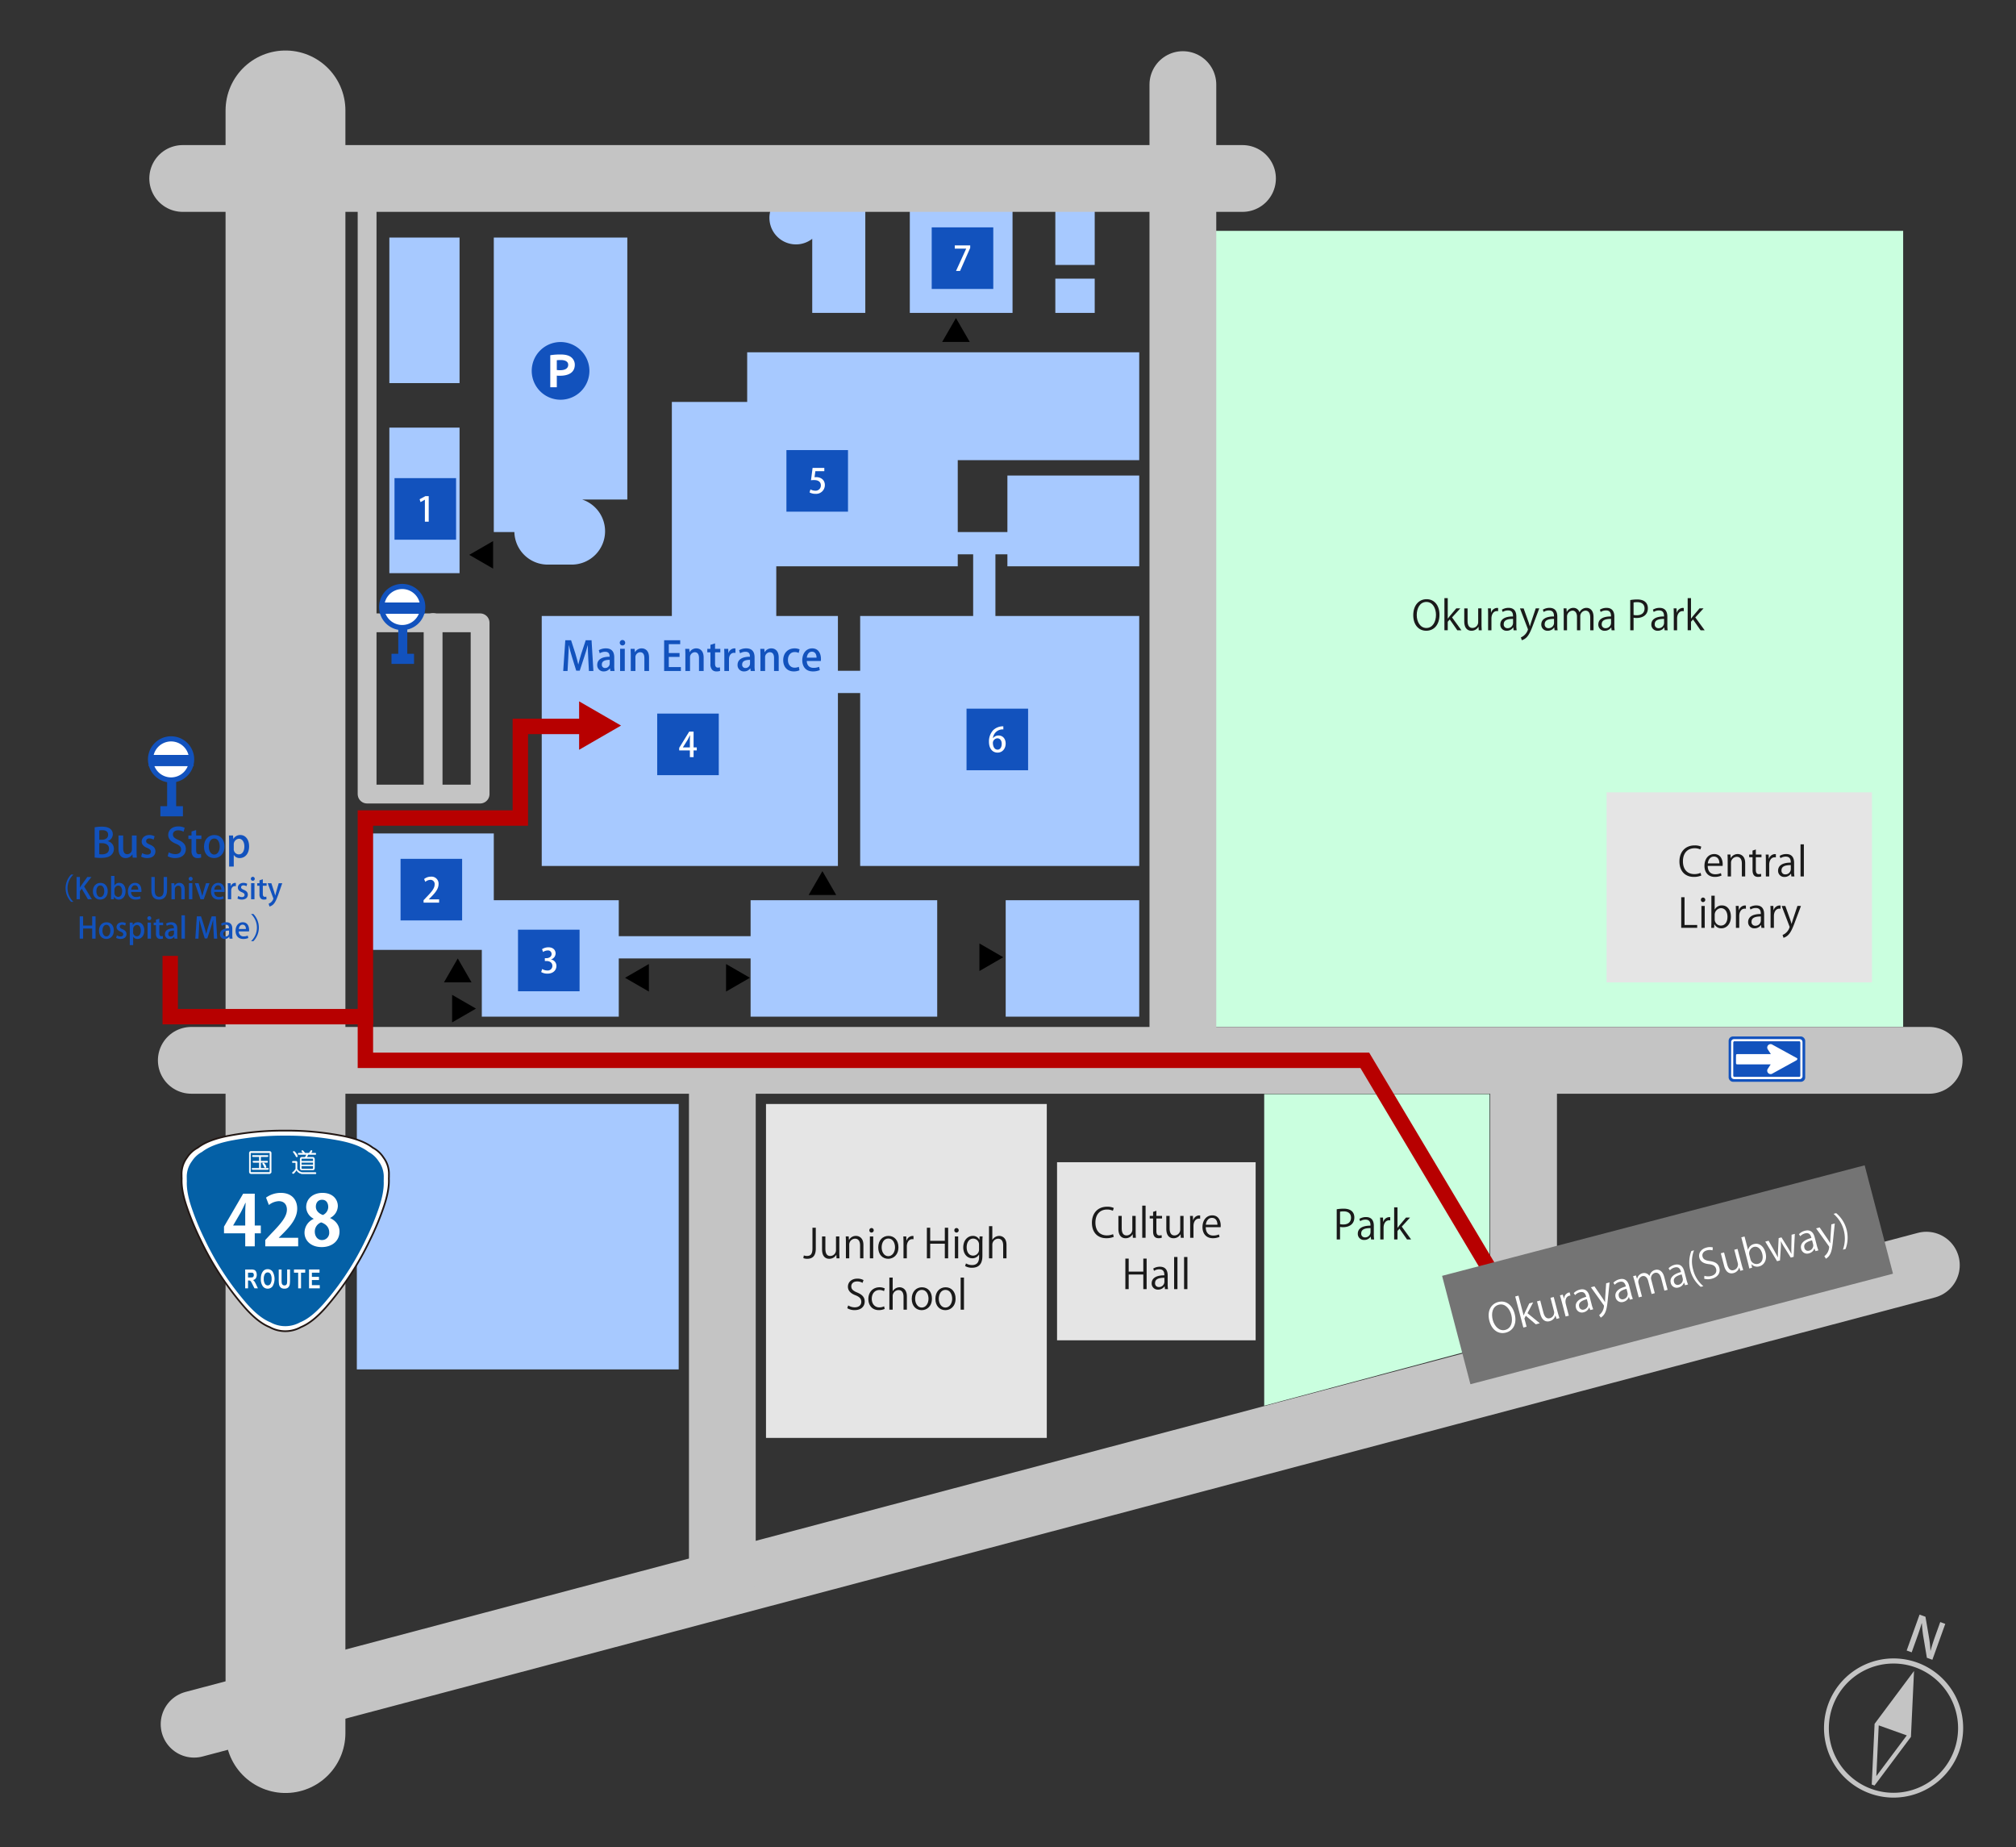 <svg xmlns="http://www.w3.org/2000/svg" viewBox="0 0 1177.558 1078.855"><rect x="0" y="0" width="1177.558" height="1078.855" fill="#333333" stroke="none"/><g id="レイヤー_2" data-name="レイヤー 2"><g id="レイヤー_1-2" data-name="レイヤー 1"><rect x="208.428" y="644.729" width="188" height="155" style="fill:#a7c9ff"/><rect x="587.428" y="525.729" width="78" height="68" style="fill:#a7c9ff"/><path d="M665.428,330.729v-53h-77v33h-29v-42h106v-63h-229v29h-44v125h-76v146h173v-101h13v101h163v-146h-84v-36h7v7Zm-97,29h-66v32h-13v-32h-36v-29h106v-7h9Z" style="fill:#a7c9ff"/><rect x="531.428" y="116.729" width="60" height="66" style="fill:#a7c9ff"/><rect x="227.428" y="138.729" width="41" height="85" style="fill:#a7c9ff"/><rect x="227.428" y="249.729" width="41" height="85" style="fill:#a7c9ff"/><rect x="616.428" y="116.729" width="23" height="38" style="fill:#a7c9ff"/><rect x="616.428" y="162.729" width="23" height="20" style="fill:#a7c9ff"/><polygon points="438.428 546.729 361.428 546.729 361.428 525.729 288.428 525.729 288.428 486.729 216.428 486.729 216.428 554.729 281.428 554.729 281.428 593.729 361.428 593.729 361.428 559.729 438.428 559.729 438.428 593.729 547.428 593.729 547.428 525.729 438.428 525.729 438.428 546.729" style="fill:#a7c9ff"/><path d="M464.928,142.729a15.416,15.416,0,0,0,9.5-3.271v43.271h31v-66H476.306a15.493,15.493,0,1,0-11.378,26Z" style="fill:#a7c9ff"/><path d="M319.928,329.729h14a19.5,19.5,0,0,0,19.5-19.5v-0a19.497,19.497,0,0,0-13.364-18.5h26.364v-153h-78v172h12.025A19.488,19.488,0,0,0,319.928,329.729Z" style="fill:#a7c9ff"/><circle cx="327.826" cy="216.452" r="12.941" style="fill:#fff"/><path d="M344.276,216.59a16.846,16.846,0,1,1-16.846-16.846A16.868,16.868,0,0,1,344.276,216.59Zm-22.857,9.575h3.816v-6.803a13.317,13.317,0,0,0,1.872.072c4.427,0,8.639-1.512,8.639-6.479a5.532,5.532,0,0,0-2.016-4.248c-1.476-1.224-3.563-1.691-6.479-1.691a37.217,37.217,0,0,0-5.832.432Zm3.816-15.802a21.727,21.727,0,0,1,2.412-.108c2.16,0,4.247.72,4.247,2.808,0,1.908-1.583,3.132-4.643,3.132a13.646,13.646,0,0,1-2.016-.108Z" style="fill:#1252bd"/><polyline points="214.428 118.729 214.428 463.729 280.428 463.729 280.428 363.729 215.428 363.729" style="fill:none;stroke:#c4c4c4;stroke-linecap:round;stroke-linejoin:round;stroke-width:11px"/><line x1="252.977" y1="463.353" x2="252.977" y2="363.591" style="fill:none;stroke:#c4c4c4;stroke-linecap:round;stroke-linejoin:round;stroke-width:11px"/><rect x="709.641" y="134.819" width="402.003" height="464.815" style="fill:#caffdf"/><polygon points="870.073 785.696 738.428 820.946 738.428 638.954 870.073 638.954 870.073 785.696" style="fill:#caffdf"/><rect x="617.428" y="678.729" width="116" height="104" style="fill:#e5e5e5"/><rect x="447.428" y="644.729" width="164" height="195" style="fill:#e5e5e5"/><line x1="1125.205" y1="738.852" x2="113.37" y2="1006.931" style="fill:#fff;stroke:#c4c4c4;stroke-linecap:round;stroke-miterlimit:10;stroke-width:39px"/><line x1="1126.84" y1="619.229" x2="111.736" y2="619.229" style="fill:#fff;stroke:#c4c4c4;stroke-linecap:round;stroke-miterlimit:10;stroke-width:39px"/><line x1="725.756" y1="104.229" x2="106.714" y2="104.229" style="fill:#fff;stroke:#c4c4c4;stroke-linecap:round;stroke-miterlimit:10;stroke-width:39px"/><line x1="166.755" y1="64.496" x2="166.755" y2="1012.105" style="fill:#fff;stroke:#c4c4c4;stroke-linecap:round;stroke-miterlimit:10;stroke-width:70px"/><line x1="690.928" y1="49.404" x2="690.928" y2="618.164" style="fill:#fff;stroke:#c4c4c4;stroke-linecap:round;stroke-miterlimit:10;stroke-width:39px"/><line x1="421.928" y1="622.516" x2="421.928" y2="921.209" style="fill:#fff;stroke:#c4c4c4;stroke-linecap:round;stroke-miterlimit:10;stroke-width:39px"/><line x1="889.928" y1="622.45" x2="889.928" y2="788.184" style="fill:#fff;stroke:#c4c4c4;stroke-linecap:round;stroke-miterlimit:10;stroke-width:39px"/><path d="M227.133,688.215c.037-.643.061-1.298.037-1.929a15.853,15.853,0,0,0-3.17-10.303,16.841,16.841,0,0,0-6.216-5.708h-.006c-4.01-3.111-9.66-5.276-17.15-6.812a170.905,170.905,0,0,0-34.075-3.186,170.911,170.911,0,0,0-33.935,3.186c-7.472,1.536-13.128,3.701-17.126,6.806-.006,0-.018.006-.025.006a16.781,16.781,0,0,0-6.216,5.708,15.911,15.911,0,0,0-3.169,10.303c-.018.64,0,1.289.043,1.938-.226,4.58.756,9.92,2.858,16.195a161.817,161.817,0,0,0,8.094,19.594,173.911,173.911,0,0,0,25.902,39.563c5.089,5.729,9.8,9.554,14.517,11.458a18.77,18.77,0,0,0,18.284-.006c4.699-1.911,9.422-5.732,14.487-11.452A173.955,173.955,0,0,0,216.151,724.038a158.669,158.669,0,0,0,8.118-19.622C226.371,698.134,227.365,692.805,227.133,688.215Z" style="fill:#fff;stroke:#231815"/><path d="M224.116,689.747c.025-.62.043-1.229.025-1.834a15.05,15.05,0,0,0-3.011-9.785,15.835,15.835,0,0,0-5.906-5.418l-.006-.009c-3.803-2.951-9.179-5.011-16.285-6.468a162.119,162.119,0,0,0-32.375-3.024,161.95,161.95,0,0,0-32.241,3.024c-7.1,1.457-12.476,3.517-16.273,6.465a.086.086,0,0,0-.025.012,15.736,15.736,0,0,0-5.893,5.415,15.1,15.1,0,0,0-3.023,9.788c-.018.605.012,1.226.037,1.844-.219,4.35.725,9.421,2.718,15.384a151.599,151.599,0,0,0,7.698,18.612,165.07,165.07,0,0,0,24.604,37.589c4.827,5.439,9.319,9.078,13.792,10.888a17.85,17.85,0,0,0,17.37-.012c4.467-1.817,8.941-5.443,13.761-10.876a164.97,164.97,0,0,0,24.598-37.555,153.676,153.676,0,0,0,7.716-18.645c1.987-5.97,2.925-11.037,2.718-15.394" style="fill:#0460a6"/><path d="M143.216,752.387v-11.01h3.51a4.516,4.516,0,0,1,1.92.299,2.109,2.109,0,0,1,.963,1.054,4.028,4.028,0,0,1,.359,1.734,3.574,3.574,0,0,1-.548,2.048,2.425,2.425,0,0,1-1.634,1.015,4.284,4.284,0,0,1,.896.926,14.164,14.164,0,0,1,.951,1.786l1.006,2.148h-1.993l-1.207-2.398a15.953,15.953,0,0,0-.878-1.616,1.36,1.36,0,0,0-.5-.457,2.056,2.056,0,0,0-.841-.128h-.342V752.387H143.216m1.664-6.353h1.237a4.831,4.831,0,0,0,1.499-.134.976.976,0,0,0,.463-.47,1.74,1.74,0,0,0,.171-.823,1.643,1.643,0,0,0-.219-.899.984.984,0,0,0-.628-.43,10.943,10.943,0,0,0-1.219-.037h-1.304Z" style="fill:#fff"/><path d="M152.358,746.951a8.957,8.957,0,0,1,.378-2.825,5.243,5.243,0,0,1,.768-1.508,3.384,3.384,0,0,1,1.067-.993,3.56,3.56,0,0,1,1.779-.433,3.43,3.43,0,0,1,2.919,1.508,8.553,8.553,0,0,1,.006,8.371,3.402,3.402,0,0,1-2.901,1.503,3.441,3.441,0,0,1-2.932-1.497,6.903,6.903,0,0,1-1.085-4.126m1.713-.076a5.081,5.081,0,0,0,.652,2.834,1.926,1.926,0,0,0,1.645.969,1.9,1.9,0,0,0,1.634-.957,5.231,5.231,0,0,0,.64-2.877,5.134,5.134,0,0,0-.622-2.821,1.898,1.898,0,0,0-1.652-.933,1.924,1.924,0,0,0-1.664.945A5.152,5.152,0,0,0,154.071,746.875Z" style="fill:#fff"/><path d="M162.811,741.377h1.664v5.964a15.719,15.719,0,0,0,.067,1.844,1.874,1.874,0,0,0,.506,1.079,1.488,1.488,0,0,0,1.103.415,1.374,1.374,0,0,0,1.067-.387,1.703,1.703,0,0,0,.439-.954,16.869,16.869,0,0,0,.067-1.868V741.377h1.67v5.784a19.696,19.696,0,0,1-.134,2.804,3.639,3.639,0,0,1-.5,1.381,2.642,2.642,0,0,1-.969.896,3.283,3.283,0,0,1-1.591.332,3.553,3.553,0,0,1-1.792-.36,2.828,2.828,0,0,1-.969-.945,3.572,3.572,0,0,1-.463-1.225,17.562,17.562,0,0,1-.165-2.791V741.377" style="fill:#fff"/><polyline points="174.165 752.387 174.165 743.242 171.715 743.242 171.715 741.377 178.273 741.377 178.273 743.242 175.835 743.242 175.835 752.387 174.165 752.387" style="fill:#fff"/><polyline points="180.51 752.387 180.51 741.377 186.635 741.377 186.635 743.242 182.173 743.242 182.173 745.68 186.318 745.68 186.318 747.539 182.173 747.539 182.173 750.531 186.787 750.531 186.787 752.387 180.51 752.387" style="fill:#fff"/><path d="M157.472,672.339a.932.932,0,0,1,.664.299.91.91,0,0,1,.299.661v11.174a.917.917,0,0,1-.299.661.934.934,0,0,1-.664.3H146.538a1.042,1.042,0,0,1-.963-.962V673.299a1.039,1.039,0,0,1,.963-.96h10.934m-11.056,1.138V684.292a.27.27,0,0,0,.305.303H157.295a.266.266,0,0,0,.299-.303V673.477a.263.263,0,0,0-.299-.299H146.721A.267.267,0,0,0,146.416,673.477Zm9.733,1.202c.323,0,.482.14.482.421,0,.28-.158.422-.482.422h-3.9v2.523h3.663c.323,0,.482.14.482.419,0,.283-.158.42-.482.42h-3.663v3.305h4.144c.323,0,.481.143.481.422,0,.281-.158.421-.481.421h-8.77c-.323,0-.481-.14-.481-.421,0-.279.158-.422.481-.422h3.785v-3.305h-3.248c-.323,0-.481-.137-.481-.42,0-.279.159-.419.481-.419h3.248V675.522h-3.547c-.323,0-.481-.142-.481-.422,0-.281.158-.421.481-.421Zm-2.584,4.568c.201-.2.427-.181.664.059a5.37,5.37,0,0,1,1.201,1.984.5.5,0,0,1-.299.658.538.538,0,0,1-.664-.299,13.871,13.871,0,0,0-.957-1.804C153.346,679.569,153.37,679.366,153.565,679.247Z" style="fill:#fff"/><path d="M153.51,679.846a13.681,13.681,0,0,1,.957,1.804.535.535,0,0,0,.664.299.497.497,0,0,0,.299-.658,5.37,5.37,0,0,0-1.201-1.984c-.238-.241-.463-.262-.658-.063C153.37,679.366,153.352,679.566,153.51,679.846Z" style="fill:none;stroke:#fff;stroke-width:0.164px"/><path d="M147.86,674.679c-.323,0-.481.14-.481.424,0,.28.158.419.481.419h3.547v2.523h-3.248c-.323,0-.481.137-.481.419,0,.283.159.423.481.423h3.248v3.302h-3.785c-.323,0-.481.143-.481.422,0,.281.158.424.481.424h8.77c.323,0,.481-.143.481-.424,0-.279-.158-.422-.481-.422h-4.144v-3.302h3.663c.323,0,.482-.14.482-.423,0-.282-.158-.419-.482-.419h-3.663V675.522h3.9c.323,0,.482-.139.482-.419,0-.283-.158-.424-.482-.424Z" style="fill:none;stroke:#fff;stroke-width:0.164px"/><path d="M146.538,672.339a.907.907,0,0,0-.658.299.922.922,0,0,0-.305.661v11.174a1.042,1.042,0,0,0,.963.962h10.94a1.03,1.03,0,0,0,.957-.962V673.299a1.027,1.027,0,0,0-.957-.96Z" style="fill:none;stroke:#fff;stroke-width:0.164px"/><path d="M146.721,673.182H157.295a.262.262,0,0,1,.299.295V684.292a.266.266,0,0,1-.299.303H146.721a.266.266,0,0,1-.299-.303V673.477A.262.262,0,0,1,146.721,673.182Z" style="fill:none;stroke:#fff;stroke-width:0.164px"/><path d="M172.793,678.164a.692.692,0,0,1,.781.783v3.664a3.548,3.548,0,0,0,1.627,1.623,4.552,4.552,0,0,0,2.041.48h6.912q.475,0,.475.42c0,.279-.159.422-.475.422h-7.033a4.721,4.721,0,0,1-2.157-.484,4.303,4.303,0,0,1-1.804-1.799,7.167,7.167,0,0,1-1.445,1.921.624.624,0,0,1-.841.059c-.164-.2-.122-.42.116-.658a6.959,6.959,0,0,0,1.749-2.043v-3.065a.429.429,0,0,0-.488-.48H171.173c-.323,0-.481-.14-.481-.42,0-.279.158-.422.481-.422h1.621m-1.438-5.708a.476.476,0,0,1,.658.06,6.36,6.36,0,0,1,1.743,2.405c.122.399.024.64-.299.721a.531.531,0,0,1-.603-.361,13.145,13.145,0,0,0-1.5-2.284A.445.445,0,0,1,171.355,672.456Zm10.69-.661c.286.122.341.36.183.721a7.768,7.768,0,0,1-.603.902h2.468c.323,0,.481.14.481.422,0,.28-.158.42-.481.42h-4.151a5.73,5.73,0,0,1-.902,1.56h3.73a.901.901,0,0,1,.659.3.917.917,0,0,1,.298.661v5.589a.912.912,0,0,1-.298.661.902.902,0,0,1-.659.3h-6.545a1.042,1.042,0,0,1-.969-.962v-5.589a.926.926,0,0,1,.305-.661.914.914,0,0,1,.664-.3h1.92a4.882,4.882,0,0,0,.841-1.56h-4.388q-.475,0-.475-.42c0-.282.158-.422.475-.422h2.407a4.125,4.125,0,0,0-.664-.839.454.454,0,0,1-.116-.543c.195-.241.457-.241.78,0a6.52,6.52,0,0,1,1.14,1.382h2.34a9.391,9.391,0,0,0,.963-1.323C181.607,671.816,181.808,671.714,182.045,671.795Zm-5.942,5.228v1.082h6.789v-1.082a.426.426,0,0,0-.481-.482h-5.832A.424.424,0,0,0,176.103,677.023Zm0,1.802v1.383h6.789v-1.383Zm0,3.305a.423.423,0,0,0,.475.481h5.832a.424.424,0,0,0,.481-.481v-1.201H176.103Z" style="fill:#fff"/><path d="M171.355,672.997a13.145,13.145,0,0,1,1.5,2.284.531.531,0,0,0,.603.361c.323-.081.42-.318.299-.721a6.353,6.353,0,0,0-1.743-2.403.47.47,0,0,0-.658-.059A.44.44,0,0,0,171.355,672.997Z" style="fill:none;stroke:#fff;stroke-width:0.164px"/><path d="M171.173,678.164c-.323,0-.481.143-.481.422,0,.28.158.424.481.424h1.085a.424.424,0,0,1,.481.477V682.552a7.006,7.006,0,0,1-1.743,2.04c-.244.241-.28.462-.122.661a.624.624,0,0,0,.841-.059,7.167,7.167,0,0,0,1.445-1.921,4.327,4.327,0,0,0,1.798,1.799,4.793,4.793,0,0,0,2.17.481H184.154c.317,0,.481-.14.481-.419,0-.28-.164-.42-.481-.42h-6.912a4.552,4.552,0,0,1-2.041-.48,3.562,3.562,0,0,1-1.627-1.623V678.944a.689.689,0,0,0-.781-.78Z" style="fill:none;stroke:#fff;stroke-width:0.164px"/><path d="M181.448,672.095a9.664,9.664,0,0,1-.957,1.325h-2.346a6.458,6.458,0,0,0-1.14-1.385c-.323-.241-.585-.241-.78,0a.457.457,0,0,0,.116.539,3.964,3.964,0,0,1,.664.846h-2.407q-.475,0-.475.419c0,.28.158.417.475.417h4.388a4.929,4.929,0,0,1-.841,1.563h-1.92a1.029,1.029,0,0,0-.963.962v5.589a.913.913,0,0,0,.299.661.924.924,0,0,0,.664.3h6.545a1.042,1.042,0,0,0,.963-.962v-5.589a1.042,1.042,0,0,0-.963-.962h-3.724a5.763,5.763,0,0,0,.902-1.563h4.145c.323,0,.481-.137.481-.417,0-.279-.158-.419-.481-.419h-2.462a9.494,9.494,0,0,0,.597-.902c.159-.364.103-.605-.177-.724C181.814,671.714,181.607,671.816,181.448,672.095Z" style="fill:none;stroke:#fff;stroke-width:0.164px"/><path d="M176.103,680.929h6.789v1.204a.423.423,0,0,1-.481.477h-5.826a.423.423,0,0,1-.481-.477Z" style="fill:none;stroke:#fff;stroke-width:0.164px"/><rect x="176.103" y="678.828" width="6.789" height="1.38" style="fill:none;stroke:#fff;stroke-width:0.164px"/><path d="M176.584,676.544h5.826a.424.424,0,0,1,.481.478v1.085H176.103v-1.085A.424.424,0,0,1,176.584,676.544Z" style="fill:none;stroke:#fff;stroke-width:0.164px"/><path d="M148.805,727.848h-5.566v-7.6h-12.395v-3.901L142.02,697.125h6.785V715.698h3.537v4.55H148.805ZM136.209,715.698h7.03v-7.642c0-1.788.121-3.738.243-5.566h-.161c-.936,1.949-1.667,3.656-2.601,5.405l-4.511,7.721Z" style="fill:#fff"/><path d="M174.167,727.848H154.943v-3.698l3.416-3.659c5.811-6.014,9.224-9.955,9.224-14.102,0-2.68-1.422-4.917-4.796-4.917a10.067,10.067,0,0,0-5.729,2.237l-1.667-4.308a14.675,14.675,0,0,1,8.615-2.764c6.584,0,9.591,4.186,9.591,9.185,0,5.445-3.698,9.916-8.169,14.426l-2.559,2.519v.082h11.298Z" style="fill:#fff"/><path d="M183.188,711.715a7.829,7.829,0,0,1-4.347-6.747c0-5.078,4.186-8.33,9.509-8.33,6.096,0,8.982,3.862,8.982,7.721a7.97,7.97,0,0,1-4.511,6.908v.082c3.007,1.382,5.487,4.023,5.487,7.842,0,5.487-4.308,9.103-10.403,9.103-6.544,0-10.039-4.023-10.039-8.412a8.861,8.861,0,0,1,5.323-8.045Zm9.103,7.964c0-3.007-2.031-4.917-4.714-5.811a5.674,5.674,0,0,0-3.698,5.447c0,2.601,1.585,4.875,4.186,4.875A4.191,4.191,0,0,0,192.291,719.679Zm-7.803-14.996c0,2.358,1.709,3.983,4.104,4.877a5.227,5.227,0,0,0,3.131-4.674c0-2.113-1.016-4.226-3.577-4.226C185.506,700.66,184.489,702.733,184.489,704.683Z" style="fill:#fff"/><path d="M840.805,358.974c0,6.285-3.519,9.381-7.74,9.381-4.433,0-7.575-3.494-7.575-9.076,0-5.816,3.308-9.357,7.787-9.357C837.85,349.922,840.805,353.58,840.805,358.974Zm-13.274.258c0,3.799,1.97,7.505,5.604,7.505,3.683,0,5.629-3.588,5.629-7.669,0-3.588-1.759-7.528-5.581-7.528C829.243,351.54,827.531,355.433,827.531,359.232Z" style="fill:#1a1a1a"/><path d="M853.614,368.074h-2.393l-4.409-6.309-1.173,1.336v4.972h-1.946V349.312h1.946v11.938h.047c.306-.446.751-1.008,1.103-1.431l3.823-4.526h2.345l-4.808,5.277Z" style="fill:#1a1a1a"/><path d="M865.366,364.673c0,1.313.07,2.416.118,3.401h-1.76l-.094-2.017h-.07a4.633,4.633,0,0,1-4.08,2.298c-1.924,0-4.199-1.102-4.199-5.511v-7.552h1.947v7.2c0,2.486.728,4.221,2.861,4.221a3.383,3.383,0,0,0,3.33-3.471v-7.951h1.946Z" style="fill:#1a1a1a"/><path d="M875.055,356.934a5.872,5.872,0,0,0-.703-.047c-2.111,0-3.189,2.087-3.189,4.245v6.942h-1.947v-8.959c0-1.36-.023-2.603-.094-3.823h1.712l.094,2.462h.07a3.828,3.828,0,0,1,3.472-2.744,4.992,4.992,0,0,1,.586.07Z" style="fill:#1a1a1a"/><path d="M885.705,365.025a17.899,17.899,0,0,0,.188,3.049h-1.782l-.188-1.642h-.07a4.446,4.446,0,0,1-3.776,1.923,3.543,3.543,0,0,1-3.729-3.635c0-3.073,2.673-4.738,7.411-4.714,0-1.079,0-3.518-2.908-3.518a5.527,5.527,0,0,0-3.119.915l-.47-1.337a7.275,7.275,0,0,1,3.894-1.079c3.611,0,4.55,2.556,4.55,5.089Zm-1.923-3.588c-2.416,0-5.441.352-5.441,3.049a2.126,2.126,0,0,0,2.204,2.369,3.126,3.126,0,0,0,3.237-3.002Z" style="fill:#1a1a1a"/><path d="M899.099,355.292l-3.401,9.053c-1.524,4.151-2.603,6.543-4.197,8.044a6.442,6.442,0,0,1-2.604,1.501l-.539-1.642a7.297,7.297,0,0,0,4.127-4.597,1.647,1.647,0,0,0-.141-.539l-4.526-11.82h2.135l2.79,7.763c.329.892.61,1.9.821,2.674h.07c.211-.774.516-1.735.821-2.721l2.579-7.716Z" style="fill:#1a1a1a"/><path d="M909.632,365.025a17.9,17.9,0,0,0,.188,3.049h-1.782l-.188-1.642H907.779a4.446,4.446,0,0,1-3.776,1.923,3.543,3.543,0,0,1-3.729-3.635c0-3.073,2.673-4.738,7.411-4.714,0-1.079,0-3.518-2.908-3.518a5.527,5.527,0,0,0-3.119.915l-.47-1.337a7.275,7.275,0,0,1,3.894-1.079c3.611,0,4.55,2.556,4.55,5.089Zm-1.923-3.588c-2.416,0-5.441.352-5.441,3.049a2.126,2.126,0,0,0,2.204,2.369,3.126,3.126,0,0,0,3.237-3.002Z" style="fill:#1a1a1a"/><path d="M930.789,368.074h-1.923v-7.388c0-2.486-.892-4.081-2.814-4.081a3.256,3.256,0,0,0-3.002,3.424v8.044h-1.924v-7.88c0-2.04-.867-3.588-2.673-3.588a3.474,3.474,0,0,0-3.143,3.635v7.833h-1.924v-9.499c0-1.313-.047-2.251-.094-3.307h1.712l.117,2.064h.07a4.258,4.258,0,0,1,3.894-2.345,3.652,3.652,0,0,1,3.494,2.556h.047a4.479,4.479,0,0,1,4.104-2.556c1.571,0,4.058,1.008,4.058,5.394Z" style="fill:#1a1a1a"/><path d="M942.942,365.025a17.9,17.9,0,0,0,.188,3.049h-1.782l-.188-1.642h-.07a4.446,4.446,0,0,1-3.776,1.923,3.543,3.543,0,0,1-3.729-3.635c0-3.073,2.673-4.738,7.411-4.714,0-1.079,0-3.518-2.908-3.518a5.527,5.527,0,0,0-3.119.915l-.47-1.337a7.275,7.275,0,0,1,3.894-1.079c3.611,0,4.55,2.556,4.55,5.089Zm-1.923-3.588c-2.416,0-5.441.352-5.441,3.049a2.126,2.126,0,0,0,2.204,2.369,3.126,3.126,0,0,0,3.237-3.002Z" style="fill:#1a1a1a"/><path d="M952.233,350.438a22.605,22.605,0,0,1,4.058-.352c5.77,0,6.238,3.706,6.238,5.113,0,4.198-3.354,5.699-6.52,5.699a7.37,7.37,0,0,1-1.829-.164v7.341H952.233Zm1.947,8.677a7.116,7.116,0,0,0,1.876.188c2.814,0,4.526-1.407,4.526-3.963s-1.829-3.682-4.269-3.682a10.344,10.344,0,0,0-2.134.188Z" style="fill:#1a1a1a"/><path d="M973.907,365.025a17.899,17.899,0,0,0,.188,3.049H972.312l-.188-1.642h-.07a4.446,4.446,0,0,1-3.776,1.923,3.543,3.543,0,0,1-3.729-3.635c0-3.073,2.673-4.738,7.411-4.714,0-1.079,0-3.518-2.908-3.518a5.527,5.527,0,0,0-3.119.915l-.47-1.337a7.275,7.275,0,0,1,3.894-1.079c3.611,0,4.55,2.556,4.55,5.089Zm-1.923-3.588c-2.416,0-5.441.352-5.441,3.049a2.126,2.126,0,0,0,2.204,2.369,3.126,3.126,0,0,0,3.237-3.002Z" style="fill:#1a1a1a"/><path d="M983.502,356.934a5.872,5.872,0,0,0-.703-.047c-2.111,0-3.189,2.087-3.189,4.245v6.942h-1.947v-8.959c0-1.36-.023-2.603-.094-3.823H979.28l.094,2.462h.07a3.828,3.828,0,0,1,3.472-2.744,4.992,4.992,0,0,1,.586.07Z" style="fill:#1a1a1a"/><path d="M995.699,368.074h-2.393l-4.409-6.309-1.172,1.336v4.972H985.778V349.312h1.947v11.938h.047c.305-.446.75-1.008,1.102-1.431l3.823-4.526h2.345l-4.808,5.277Z" style="fill:#1a1a1a"/><path d="M780.785,706.214a22.533,22.533,0,0,1,4.057-.353c5.77,0,6.238,3.706,6.238,5.113,0,4.197-3.354,5.699-6.52,5.699a7.374,7.374,0,0,1-1.829-.164V723.85h-1.946Zm1.946,8.677a7.121,7.121,0,0,0,1.876.188c2.814,0,4.526-1.406,4.526-3.963s-1.829-3.682-4.269-3.682a10.351,10.351,0,0,0-2.134.188Z" style="fill:#1a1a1a"/><path d="M802.458,720.801a17.893,17.893,0,0,0,.188,3.049H800.863l-.188-1.641h-.07a4.445,4.445,0,0,1-3.776,1.922,3.543,3.543,0,0,1-3.729-3.635c0-3.072,2.674-4.737,7.411-4.714,0-1.079,0-3.518-2.908-3.518a5.524,5.524,0,0,0-3.119.915l-.47-1.338a7.279,7.279,0,0,1,3.894-1.078c3.611,0,4.55,2.557,4.55,5.089Zm-1.923-3.588c-2.416,0-5.441.352-5.441,3.049a2.127,2.127,0,0,0,2.205,2.369,3.126,3.126,0,0,0,3.236-3.002Z" style="fill:#1a1a1a"/><path d="M812.052,712.71a5.872,5.872,0,0,0-.703-.047c-2.11,0-3.189,2.087-3.189,4.245V723.85h-1.946v-8.959c0-1.359-.023-2.603-.095-3.822h1.713l.094,2.463h.07a3.825,3.825,0,0,1,3.471-2.744,4.992,4.992,0,0,1,.586.07Z" style="fill:#1a1a1a"/><path d="M824.25,723.85h-2.392l-4.409-6.309-1.173,1.337V723.85h-1.946V705.088h1.946v11.938h.047c.305-.445.75-1.008,1.103-1.431l3.822-4.526h2.346l-4.809,5.277Z" style="fill:#1a1a1a"/><path d="M650.56,722.311a10.985,10.985,0,0,1-4.456.797c-4.597,0-8.303-2.979-8.303-9.029,0-5.769,3.589-9.357,8.818-9.357a8.885,8.885,0,0,1,3.94.728l-.516,1.642a7.772,7.772,0,0,0-3.378-.727c-4.057,0-6.824,2.721-6.824,7.645,0,4.691,2.532,7.459,6.707,7.459a8.851,8.851,0,0,0,3.589-.728Z" style="fill:#1a1a1a"/><path d="M663.345,719.45c0,1.313.07,2.416.117,3.4H661.704l-.094-2.017h-.071a4.632,4.632,0,0,1-4.08,2.298c-1.924,0-4.198-1.102-4.198-5.511v-7.552h1.946v7.2c0,2.485.728,4.222,2.861,4.222a3.383,3.383,0,0,0,3.33-3.471v-7.951h1.947Z" style="fill:#1a1a1a"/><path d="M669.14,722.85H667.194V704.088h1.946Z" style="fill:#1a1a1a"/><path d="M673.527,707.746l1.924-.656v2.979h3.307v1.524h-3.307v7.388c0,1.618.492,2.51,1.735,2.51a3.813,3.813,0,0,0,1.313-.188l.117,1.5a4.923,4.923,0,0,1-1.9.305c-3.096,0-3.189-2.813-3.189-4.174v-7.341h-1.97v-1.524H673.527Z" style="fill:#1a1a1a"/><path d="M691.33,719.45c0,1.313.07,2.416.117,3.4h-1.759l-.094-2.017h-.071a4.632,4.632,0,0,1-4.08,2.298c-1.924,0-4.198-1.102-4.198-5.511v-7.552h1.946v7.2c0,2.485.728,4.222,2.861,4.222a3.383,3.383,0,0,0,3.33-3.471v-7.951h1.947Z" style="fill:#1a1a1a"/><path d="M701.018,711.71a5.875,5.875,0,0,0-.704-.047c-2.11,0-3.189,2.087-3.189,4.245V722.85h-1.946v-8.959c0-1.359-.023-2.603-.094-3.822h1.712l.094,2.463h.07a3.826,3.826,0,0,1,3.472-2.744,4.992,4.992,0,0,1,.586.07Z" style="fill:#1a1a1a"/><path d="M712.347,722.311a9.281,9.281,0,0,1-4.011.797c-3.729,0-5.957-2.626-5.957-6.449,0-4.01,2.252-6.895,5.699-6.895,3.94,0,4.948,3.611,4.948,5.84,0,.445-.023.773-.047,1.078H704.28c.023,3.542,2.04,4.879,4.338,4.879a8.07,8.07,0,0,0,3.354-.657Zm-1.243-7.082c.023-1.736-.703-3.987-3.213-3.987-2.345,0-3.377,2.228-3.564,3.987Z" style="fill:#1a1a1a"/><path d="M669.759,752.85h-1.946v-8.536h-8.537V752.85h-1.946V735.002h1.946v7.623h8.537v-7.623h1.946Z" style="fill:#1a1a1a"/><path d="M682.052,749.801a17.894,17.894,0,0,0,.188,3.049h-1.782l-.188-1.641h-.07a4.445,4.445,0,0,1-3.776,1.922,3.543,3.543,0,0,1-3.729-3.635c0-3.072,2.674-4.737,7.411-4.714,0-1.079,0-3.518-2.908-3.518a5.524,5.524,0,0,0-3.119.915l-.47-1.338a7.279,7.279,0,0,1,3.894-1.078c3.611,0,4.55,2.557,4.55,5.089Zm-1.923-3.588c-2.416,0-5.441.352-5.441,3.049a2.127,2.127,0,0,0,2.205,2.369,3.126,3.126,0,0,0,3.236-3.002Z" style="fill:#1a1a1a"/><path d="M687.755,752.85h-1.946V734.088h1.946Z" style="fill:#1a1a1a"/><path d="M693.572,752.85h-1.946V734.088H693.572Z" style="fill:#1a1a1a"/><path d="M476.507,729.174c0,4.574-2.182,5.957-5.043,5.957a6.575,6.575,0,0,1-2.228-.375l.281-1.594a5.343,5.343,0,0,0,1.806.305c2.064,0,3.236-.915,3.236-4.457V717.002h1.947Z" style="fill:#1a1a1a"/><path d="M490.252,731.45c0,1.313.07,2.416.117,3.4h-1.759l-.094-2.017H488.445a4.632,4.632,0,0,1-4.08,2.298c-1.924,0-4.198-1.102-4.198-5.511v-7.552H482.113v7.2c0,2.485.728,4.222,2.861,4.222a3.383,3.383,0,0,0,3.33-3.471v-7.951h1.947Z" style="fill:#1a1a1a"/><path d="M504.326,734.85h-1.946V727.299c0-2.088-.751-3.917-2.979-3.917a3.482,3.482,0,0,0-3.354,3.636v7.832h-1.946v-9.498c0-1.312-.047-2.275-.094-3.307h1.735l.117,2.088h.047a4.562,4.562,0,0,1,4.104-2.369c1.595,0,4.315.961,4.315,5.301Z" style="fill:#1a1a1a"/><path d="M509.066,719.817a1.264,1.264,0,0,1-1.267-1.336,1.277,1.277,0,0,1,1.29-1.314,1.326,1.326,0,0,1-.023,2.65Zm.984,15.033h-1.946V722.069h1.946Z" style="fill:#1a1a1a"/><path d="M524.78,728.354c0,4.762-3.143,6.777-5.98,6.777-3.283,0-5.816-2.462-5.816-6.59,0-4.361,2.721-6.777,5.98-6.777C522.459,721.764,524.78,724.438,524.78,728.354Zm-5.887-5.065c-2.768,0-3.916,2.72-3.916,5.183,0,2.838,1.571,5.137,3.869,5.137,2.322,0,3.94-2.299,3.94-5.184C522.787,726.149,521.684,723.288,518.893,723.288Z" style="fill:#1a1a1a"/><path d="M533.578,723.71a5.875,5.875,0,0,0-.704-.047c-2.11,0-3.189,2.087-3.189,4.245V734.85H527.738v-8.959c0-1.359-.023-2.603-.094-3.822h1.712l.094,2.463h.07a3.826,3.826,0,0,1,3.472-2.744,4.992,4.992,0,0,1,.586.07Z" style="fill:#1a1a1a"/><path d="M553.82,734.85h-1.946v-8.536h-8.537V734.85h-1.946V717.002h1.946v7.623h8.537v-7.623H553.82Z" style="fill:#1a1a1a"/><path d="M558.702,719.817a1.264,1.264,0,0,1-1.267-1.336,1.277,1.277,0,0,1,1.29-1.314,1.326,1.326,0,0,1-.023,2.65Zm.984,15.033h-1.946V722.069h1.946Z" style="fill:#1a1a1a"/><path d="M573.946,722.045c-.07.914-.117,1.947-.117,3.518v7.459c0,2.228-.047,7.34-6.098,7.34a7.654,7.654,0,0,1-4.011-1.008l.517-1.525a7.023,7.023,0,0,0,3.588.962c2.346,0,4.058-1.243,4.058-4.62v-1.524h-.047a4.37,4.37,0,0,1-3.964,2.181c-3.049,0-5.229-2.697-5.229-6.285,0-4.432,2.768-6.777,5.534-6.777a4.11,4.11,0,0,1,3.87,2.204h.047l.094-1.923Zm-2.087,4.925a3.447,3.447,0,0,0-3.4-3.635c-2.252,0-3.823,1.993-3.823,5.089,0,2.721,1.313,4.855,3.8,4.855a3.501,3.501,0,0,0,3.424-3.753Z" style="fill:#1a1a1a"/><path d="M587.903,734.85h-1.946V727.299c0-2.088-.751-3.894-2.955-3.894a3.481,3.481,0,0,0-3.377,3.589V734.85h-1.947V716.088h1.947v7.951h.047a4.692,4.692,0,0,1,3.963-2.275c1.571,0,4.269.961,4.269,5.301Z" style="fill:#1a1a1a"/><path d="M503.81,749.184a6.073,6.073,0,0,0-3.143-.82c-2.486,0-3.424,1.523-3.424,2.814,0,1.758,1.078,2.649,3.471,3.658,2.885,1.219,4.362,2.697,4.362,5.254,0,2.837-2.064,5.018-5.91,5.018a8.232,8.232,0,0,1-4.269-1.125l.539-1.618a7.284,7.284,0,0,0,3.847,1.103c2.392,0,3.799-1.291,3.799-3.213,0-1.76-.961-2.838-3.283-3.776-2.697-1.009-4.526-2.58-4.526-5.042,0-2.721,2.205-4.715,5.465-4.715a7.25,7.25,0,0,1,3.658.845Z" style="fill:#1a1a1a"/><path d="M516.758,764.381a8.168,8.168,0,0,1-3.471.727c-3.658,0-6.074-2.603-6.074-6.52,0-3.939,2.604-6.824,6.543-6.824a7.049,7.049,0,0,1,3.072.68l-.492,1.572a5.173,5.173,0,0,0-2.627-.657c-2.955,0-4.503,2.368-4.503,5.112,0,3.096,1.853,5.043,4.433,5.043a6.393,6.393,0,0,0,2.768-.634Z" style="fill:#1a1a1a"/><path d="M529.707,764.85h-1.946V757.299c0-2.088-.75-3.894-2.955-3.894a3.481,3.481,0,0,0-3.377,3.589V764.85h-1.946V746.088h1.946v7.951h.047a4.692,4.692,0,0,1,3.963-2.275c1.572,0,4.269.961,4.269,5.301Z" style="fill:#1a1a1a"/><path d="M544.344,758.354c0,4.762-3.143,6.777-5.98,6.777-3.283,0-5.816-2.462-5.816-6.59,0-4.361,2.721-6.777,5.98-6.777C542.022,751.764,544.344,754.438,544.344,758.354Zm-5.887-5.065c-2.768,0-3.917,2.72-3.917,5.183,0,2.838,1.571,5.137,3.87,5.137,2.321,0,3.939-2.299,3.939-5.184C542.35,756.149,541.249,753.288,538.458,753.288Z" style="fill:#1a1a1a"/><path d="M558.161,758.354c0,4.762-3.143,6.777-5.98,6.777-3.283,0-5.816-2.462-5.816-6.59,0-4.361,2.721-6.777,5.98-6.777C555.839,751.764,558.161,754.438,558.161,758.354Zm-5.887-5.065c-2.768,0-3.917,2.72-3.917,5.183,0,2.838,1.571,5.137,3.87,5.137,2.321,0,3.939-2.299,3.939-5.184C556.167,756.149,555.065,753.288,552.274,753.288Z" style="fill:#1a1a1a"/><path d="M563.065,764.85h-1.947V746.088h1.947Z" style="fill:#1a1a1a"/><path d="M62.933,491.235a4.512,4.512,0,0,1,3.588,4.479,4.704,4.704,0,0,1-1.548,3.612c-1.195,1.149-3.166,1.688-6.121,1.688a29.075,29.075,0,0,1-3.564-.211V483.143a22.405,22.405,0,0,1,4.198-.375c5.464,0,6.402,2.673,6.402,4.479a4.199,4.199,0,0,1-2.955,3.917Zm-3.283-.844c2.157,0,3.518-1.196,3.518-2.861,0-2.158-1.735-2.697-3.424-2.697a8.544,8.544,0,0,0-1.759.141v5.417Zm-1.665,8.443a10.108,10.108,0,0,0,1.642.094c2.181,0,4.058-.915,4.058-3.283s-2.041-3.236-4.128-3.236H57.985Z" style="fill:#1252bd"/><path d="M79.775,497.145c0,1.454.07,2.674.117,3.706h-2.392l-.141-1.876h-.07a4.5,4.5,0,0,1-3.894,2.134c-2.228,0-4.175-1.383-4.175-5.511v-7.692h2.721v7.247c0,2.228.634,3.706,2.416,3.706a2.767,2.767,0,0,0,2.697-2.932v-7.997h2.72Z" style="fill:#1252bd"/><path d="M89.699,490.367A4.722,4.722,0,0,0,87.236,489.64c-1.22,0-1.876.704-1.876,1.571,0,.891.586,1.337,2.157,2.017,2.135.868,3.26,2.041,3.26,3.917,0,2.486-1.899,3.963-4.831,3.963a7.145,7.145,0,0,1-3.518-.868l.609-2.017a6.287,6.287,0,0,0,2.955.868c1.454,0,2.158-.704,2.158-1.689,0-.985-.54-1.524-2.088-2.181-2.298-.915-3.307-2.205-3.307-3.706,0-2.158,1.759-3.87,4.479-3.87a6.428,6.428,0,0,1,3.072.75Z" style="fill:#1252bd"/><path d="M107.221,485.7a6.632,6.632,0,0,0-3.19-.797c-2.134,0-3.025,1.243-3.025,2.392,0,1.524,1.009,2.275,3.284,3.26,2.885,1.267,4.268,2.838,4.268,5.3,0,3.002-2.228,5.253-6.262,5.253a8.73,8.73,0,0,1-4.339-1.079l.61-2.275a7.833,7.833,0,0,0,3.893,1.055c2.135,0,3.331-1.102,3.331-2.72,0-1.524-.915-2.463-3.049-3.354-2.674-1.079-4.479-2.697-4.479-5.136,0-2.837,2.274-4.972,5.84-4.972a8.341,8.341,0,0,1,3.775.821Z" style="fill:#1252bd"/><path d="M111.867,485.583l2.697-.844v3.189h3.072v2.04h-3.072v6.543c0,1.595.492,2.369,1.642,2.369a3.958,3.958,0,0,0,1.196-.164l.094,2.087a6.001,6.001,0,0,1-2.11.305,3.353,3.353,0,0,1-2.557-.985,4.876,4.876,0,0,1-.962-3.471v-6.684h-1.829v-2.04h1.829Z" style="fill:#1252bd"/><path d="M131.124,494.284c0,4.832-3.143,6.825-6.051,6.825-3.354,0-5.91-2.462-5.91-6.637,0-4.362,2.674-6.825,6.098-6.825C128.801,487.646,131.124,490.32,131.124,494.284Zm-5.957-4.597c-2.322,0-3.213,2.486-3.213,4.714,0,2.533,1.196,4.667,3.189,4.667,1.97,0,3.189-2.134,3.189-4.714C128.333,492.22,127.441,489.687,125.167,489.687Z" style="fill:#1252bd"/><path d="M136.31,489.898a4.579,4.579,0,0,1,4.104-2.251c2.907,0,5.089,2.58,5.089,6.59,0,4.737-2.744,6.872-5.465,6.872a3.939,3.939,0,0,1-3.447-1.782h-.047v6.754h-2.721v-13.978c0-1.688-.047-3.025-.094-4.174h2.393l.141,1.97Zm.234,5.746a3.002,3.002,0,0,0,2.932,3.307c2.11,0,3.26-1.946,3.26-4.62,0-2.462-1.103-4.503-3.189-4.503a3.255,3.255,0,0,0-3.002,3.424Z" style="fill:#1252bd"/><path d="M42.816,510.838a10.883,10.883,0,0,0,0,15.74v.085h-1.292a11.455,11.455,0,0,1,0-15.911h1.292Z" style="fill:#1252bd"/><path d="M53.662,525.167h-2.294l-3.604-6.136L46.675,520.391v4.776h-1.954V512.163h1.954V518.266h.052c.306-.51.629-.986.935-1.445l3.349-4.658h2.396l-4.267,5.542Z" style="fill:#1252bd"/><path d="M62.927,520.408c0,3.502-2.278,4.947-4.386,4.947-2.431,0-4.283-1.785-4.283-4.811,0-3.162,1.938-4.946,4.419-4.946C61.245,515.598,62.927,517.535,62.927,520.408Zm-4.317-3.332c-1.684,0-2.329,1.802-2.329,3.417,0,1.835.867,3.382,2.312,3.382,1.428,0,2.312-1.547,2.312-3.417C60.904,518.912,60.258,517.076,58.61,517.076Z" style="fill:#1252bd"/><path d="M66.888,517.11a3.112,3.112,0,0,1,2.839-1.513c2.142,0,3.621,1.887,3.621,4.742,0,3.417-1.989,5.015-3.927,5.015a2.97,2.97,0,0,1-2.771-1.598h-.052l-.102,1.411H64.815c.034-.629.067-1.649.067-2.499V511.535h1.972v5.576Zm-.034,4.352a2.215,2.215,0,0,0,2.143,2.312c1.513,0,2.346-1.343,2.346-3.349,0-1.768-.766-3.247-2.329-3.247a2.355,2.355,0,0,0-2.159,2.448Z" style="fill:#1252bd"/><path d="M82.137,524.793a7.323,7.323,0,0,1-2.976.561c-2.821,0-4.453-1.887-4.453-4.743,0-2.788,1.563-5.014,4.216-5.014,2.635,0,3.688,2.192,3.688,4.504a5.889,5.889,0,0,1-.051.833H76.613a2.661,2.661,0,0,0,2.838,2.907,5.848,5.848,0,0,0,2.363-.442Zm-1.395-5.27c.018-1.122-.441-2.516-1.954-2.516-1.445,0-2.058,1.428-2.159,2.516Z" style="fill:#1252bd"/><path d="M97.573,519.864c0,3.859-1.921,5.491-4.691,5.491-2.669,0-4.471-1.564-4.471-5.439v-7.751h1.972v7.871c0,2.601,1.071,3.706,2.566,3.706,1.632,0,2.652-1.122,2.652-3.706v-7.871h1.972Z" style="fill:#1252bd"/><path d="M107.892,525.167H105.921v-5.49c0-1.326-.442-2.448-1.785-2.448a2.11,2.11,0,0,0-2.006,2.294v5.644H100.158v-6.731c0-1.037-.034-1.836-.068-2.635h1.717l.103,1.394h.051a3.21,3.21,0,0,1,2.839-1.598c1.462,0,3.094.952,3.094,3.841Z" style="fill:#1252bd"/><path d="M111.36,514.356a1.147,1.147,0,1,1,1.156-1.139A1.107,1.107,0,0,1,111.36,514.356Zm.986,10.811H110.375v-9.383h1.972Z" style="fill:#1252bd"/><path d="M122.376,515.801l-3.365,9.366h-1.888l-3.28-9.366h2.125l1.529,4.98c.255.816.459,1.598.629,2.38h.052c.17-.782.391-1.547.629-2.363l1.513-4.998Z" style="fill:#1252bd"/><path d="M130.689,524.793a7.323,7.323,0,0,1-2.976.561c-2.821,0-4.453-1.887-4.453-4.743,0-2.788,1.563-5.014,4.216-5.014,2.635,0,3.688,2.192,3.688,4.504a5.889,5.889,0,0,1-.051.833h-5.949a2.661,2.661,0,0,0,2.838,2.907,5.848,5.848,0,0,0,2.363-.442Zm-1.395-5.27c.018-1.122-.441-2.516-1.954-2.516-1.445,0-2.058,1.428-2.159,2.516Z" style="fill:#1252bd"/><path d="M137.779,517.535a2.95,2.95,0,0,0-.578-.051c-1.326,0-2.159,1.088-2.159,2.72v4.963H133.07v-6.51c0-1.088-.017-1.989-.068-2.856h1.717l.068,1.717h.068a2.691,2.691,0,0,1,2.431-1.92,2.301,2.301,0,0,1,.493.051Z" style="fill:#1252bd"/><path d="M143.966,517.569a3.415,3.415,0,0,0-1.784-.527c-.884,0-1.36.51-1.36,1.139,0,.646.425.969,1.564,1.462,1.547.629,2.362,1.479,2.362,2.839,0,1.802-1.377,2.873-3.502,2.873a5.183,5.183,0,0,1-2.55-.629l.442-1.462a4.551,4.551,0,0,0,2.142.629c1.054,0,1.564-.51,1.564-1.224,0-.714-.392-1.105-1.514-1.581-1.665-.663-2.396-1.598-2.396-2.686,0-1.564,1.275-2.805,3.247-2.805a4.656,4.656,0,0,1,2.227.544Z" style="fill:#1252bd"/><path d="M147.657,514.356a1.147,1.147,0,1,1,1.155-1.139A1.108,1.108,0,0,1,147.657,514.356Zm.985,10.811H146.671v-9.383h1.972Z" style="fill:#1252bd"/><path d="M151.566,514.101l1.955-.612v2.312h2.227v1.479h-2.227v4.743c0,1.156.357,1.717,1.19,1.717a2.865,2.865,0,0,0,.866-.119l.068,1.513a4.343,4.343,0,0,1-1.53.221,2.431,2.431,0,0,1-1.853-.714,3.538,3.538,0,0,1-.697-2.516v-4.845h-1.325v-1.479h1.325Z" style="fill:#1252bd"/><path d="M164.859,515.801l-2.261,6.494c-1.104,3.077-1.887,4.811-3.009,5.898a4.969,4.969,0,0,1-2.176,1.207l-.51-1.666a4.431,4.431,0,0,0,2.771-2.89.933.933,0,0,0-.102-.408l-3.213-8.635h2.159l1.699,5.27c.188.612.374,1.326.51,1.87H160.78c.136-.544.322-1.241.492-1.87l1.514-5.27Z" style="fill:#1252bd"/><path d="M55.812,548.167H53.841v-5.916H48.537v5.916H46.565V535.147h1.972V540.518h5.304v-5.371H55.812Z" style="fill:#1252bd"/><path d="M66.488,543.408c0,3.502-2.277,4.947-4.386,4.947-2.431,0-4.283-1.785-4.283-4.811,0-3.162,1.938-4.946,4.42-4.946C64.805,538.598,66.488,540.535,66.488,543.408Zm-4.317-3.332c-1.683,0-2.329,1.802-2.329,3.417,0,1.835.867,3.382,2.312,3.382,1.428,0,2.312-1.547,2.312-3.417C64.466,541.912,63.82,540.076,62.171,540.076Z" style="fill:#1252bd"/><path d="M73.101,540.569a3.416,3.416,0,0,0-1.785-.527c-.884,0-1.359.51-1.359,1.139,0,.646.425.969,1.563,1.462,1.547.629,2.363,1.479,2.363,2.839,0,1.802-1.377,2.873-3.502,2.873a5.183,5.183,0,0,1-2.55-.629l.442-1.462a4.551,4.551,0,0,0,2.142.629c1.054,0,1.563-.51,1.563-1.224,0-.714-.391-1.105-1.513-1.581-1.666-.663-2.396-1.598-2.396-2.686,0-1.564,1.274-2.805,3.246-2.805a4.66,4.66,0,0,1,2.228.544Z" style="fill:#1252bd"/><path d="M77.606,540.229a3.32,3.32,0,0,1,2.975-1.632c2.108,0,3.689,1.87,3.689,4.776,0,3.434-1.989,4.98-3.961,4.98a2.856,2.856,0,0,1-2.499-1.292h-.034v4.896H75.804V541.827c0-1.224-.033-2.193-.067-3.026h1.733l.103,1.428Zm.17,4.165a2.176,2.176,0,0,0,2.125,2.396c1.53,0,2.363-1.411,2.363-3.349,0-1.785-.799-3.264-2.312-3.264A2.359,2.359,0,0,0,77.776,542.66Z" style="fill:#1252bd"/><path d="M87.194,537.356a1.147,1.147,0,1,1,1.156-1.139A1.107,1.107,0,0,1,87.194,537.356Zm.986,10.811H86.209v-9.383h1.972Z" style="fill:#1252bd"/><path d="M91.104,537.101l1.955-.612v2.312h2.227v1.479H93.059v4.743c0,1.156.356,1.717,1.189,1.717a2.873,2.873,0,0,0,.867-.119l.068,1.513a4.343,4.343,0,0,1-1.53.221,2.43,2.43,0,0,1-1.853-.714,3.533,3.533,0,0,1-.697-2.516v-4.845H89.778v-1.479h1.326Z" style="fill:#1252bd"/><path d="M103.548,545.941a12.804,12.804,0,0,0,.136,2.227h-1.784l-.137-1.088h-.051a3.169,3.169,0,0,1-2.617,1.275,2.645,2.645,0,0,1-2.754-2.737c0-2.329,2.022-3.484,5.235-3.484,0-.697,0-2.091-1.887-2.091a4.32,4.32,0,0,0-2.278.645l-.407-1.309a5.845,5.845,0,0,1,3.025-.782c2.754,0,3.519,1.819,3.519,3.808Zm-1.921-2.482c-1.547,0-3.331.289-3.331,1.955a1.336,1.336,0,0,0,1.377,1.496,1.912,1.912,0,0,0,1.954-1.904Z" style="fill:#1252bd"/><path d="M108.002,548.167H106.03V534.535h1.972Z" style="fill:#1252bd"/><path d="M126.871,548.167h-1.903l-.289-5.474c-.085-1.768-.188-3.773-.17-5.388h-.052c-.391,1.53-.9,3.196-1.444,4.844l-1.938,5.898H119.595l-1.784-5.779c-.527-1.7-.986-3.399-1.31-4.963h-.051c-.034,1.615-.136,3.671-.238,5.49l-.288,5.372h-1.836l.884-13.021h2.447l1.836,5.728c.477,1.598.867,3.043,1.19,4.471h.051c.323-1.394.73-2.873,1.24-4.487l1.888-5.711h2.464Z" style="fill:#1252bd"/><path d="M135.694,545.941a12.701,12.701,0,0,0,.137,2.227H134.046l-.136-1.088h-.051a3.172,3.172,0,0,1-2.618,1.275,2.645,2.645,0,0,1-2.754-2.737c0-2.329,2.022-3.484,5.235-3.484,0-.697,0-2.091-1.887-2.091a4.32,4.32,0,0,0-2.278.645l-.407-1.309a5.845,5.845,0,0,1,3.025-.782c2.754,0,3.519,1.819,3.519,3.808Zm-1.921-2.482c-1.547,0-3.331.289-3.331,1.955a1.336,1.336,0,0,0,1.377,1.496,1.912,1.912,0,0,0,1.954-1.904Z" style="fill:#1252bd"/><path d="M145.028,547.793a7.321,7.321,0,0,1-2.975.561c-2.822,0-4.454-1.887-4.454-4.743,0-2.788,1.564-5.014,4.216-5.014,2.635,0,3.688,2.192,3.688,4.504a5.889,5.889,0,0,1-.051.833H139.504a2.661,2.661,0,0,0,2.839,2.907,5.847,5.847,0,0,0,2.362-.442Zm-1.395-5.27c.018-1.122-.441-2.516-1.954-2.516-1.445,0-2.057,1.428-2.159,2.516Z" style="fill:#1252bd"/><path d="M146.695,549.578a10.885,10.885,0,0,0,0-15.74v-.085h1.292a11.455,11.455,0,0,1,0,15.911h-1.292Z" style="fill:#1252bd"/><rect x="938.428" y="462.729" width="155" height="111" style="fill:#e5e5e5"/><path d="M993.733,511.311a10.977,10.977,0,0,1-4.457.797c-4.596,0-8.302-2.979-8.302-9.029,0-5.769,3.589-9.357,8.818-9.357a8.899,8.899,0,0,1,3.94.727l-.516,1.642a7.768,7.768,0,0,0-3.378-.727c-4.058,0-6.825,2.721-6.825,7.646,0,4.69,2.533,7.458,6.708,7.458a8.859,8.859,0,0,0,3.589-.727Z" style="fill:#1a1a1a"/><path d="M1005.556,511.311a9.269,9.269,0,0,1-4.011.797c-3.729,0-5.957-2.626-5.957-6.449,0-4.011,2.252-6.895,5.699-6.895,3.939,0,4.949,3.611,4.949,5.839,0,.446-.023.774-.048,1.079H997.489c.023,3.542,2.04,4.878,4.338,4.878a8.066,8.066,0,0,0,3.354-.657Zm-1.243-7.083c.023-1.735-.703-3.987-3.213-3.987-2.346,0-3.377,2.228-3.564,3.987Z" style="fill:#1a1a1a"/><path d="M1019.372,511.85h-1.945v-7.552c0-2.087-.752-3.917-2.979-3.917a3.482,3.482,0,0,0-3.354,3.635v7.833h-1.946v-9.499c0-1.313-.047-2.275-.094-3.307h1.735l.117,2.087h.047a4.562,4.562,0,0,1,4.104-2.369c1.594,0,4.314.961,4.314,5.3Z" style="fill:#1a1a1a"/><path d="M1023.667,496.747l1.924-.657v2.979h3.307v1.524h-3.307v7.388c0,1.618.492,2.509,1.734,2.509a3.815,3.815,0,0,0,1.314-.188l.117,1.501a4.923,4.923,0,0,1-1.9.305c-3.096,0-3.189-2.814-3.189-4.174v-7.341h-1.971v-1.524h1.971Z" style="fill:#1a1a1a"/><path d="M1037.294,500.71a5.872,5.872,0,0,0-.703-.047c-2.111,0-3.189,2.087-3.189,4.245v6.942h-1.947v-8.959c0-1.36-.023-2.603-.094-3.823h1.713l.094,2.462h.07a3.826,3.826,0,0,1,3.471-2.744,4.992,4.992,0,0,1,.586.07Z" style="fill:#1a1a1a"/><path d="M1047.944,508.802a17.9,17.9,0,0,0,.188,3.049h-1.783l-.188-1.642h-.07a4.444,4.444,0,0,1-3.775,1.923,3.543,3.543,0,0,1-3.729-3.635c0-3.073,2.672-4.738,7.41-4.714,0-1.079,0-3.518-2.908-3.518a5.53,5.53,0,0,0-3.119.915l-.469-1.337a7.271,7.271,0,0,1,3.893-1.079c3.611,0,4.551,2.556,4.551,5.089Zm-1.924-3.588c-2.416,0-5.441.352-5.441,3.049a2.127,2.127,0,0,0,2.205,2.369,3.125,3.125,0,0,0,3.236-3.002Z" style="fill:#1a1a1a"/><path d="M1053.645,511.85h-1.947v-18.762h1.947Z" style="fill:#1a1a1a"/><path d="M991.341,541.85h-9.334V523.979h1.946v16.206h7.388Z" style="fill:#1a1a1a"/><path d="M994.767,526.817a1.264,1.264,0,0,1-1.267-1.337,1.277,1.277,0,0,1,1.29-1.313,1.326,1.326,0,0,1-.023,2.65Zm.985,15.033h-1.947V529.069h1.947Z" style="fill:#1a1a1a"/><path d="M1001.616,531.133a4.549,4.549,0,0,1,4.246-2.369c3.025,0,5.159,2.603,5.159,6.543,0,4.644-2.838,6.825-5.488,6.825a4.368,4.368,0,0,1-4.128-2.392h-.07l-.117,2.111H999.529c.048-.844.095-2.134.095-3.166V523.088h1.945v8.044Zm-.047,5.722a3.607,3.607,0,0,0,3.589,3.682c2.485,0,3.87-2.134,3.87-5.16,0-2.673-1.314-5.019-3.8-5.019a3.878,3.878,0,0,0-3.659,3.963Z" style="fill:#1a1a1a"/><path d="M1019.796,530.71a5.872,5.872,0,0,0-.703-.047c-2.111,0-3.189,2.087-3.189,4.245v6.942h-1.947v-8.959c0-1.36-.023-2.603-.094-3.823h1.711l.094,2.462h.07a3.829,3.829,0,0,1,3.473-2.744,4.992,4.992,0,0,1,.586.07Z" style="fill:#1a1a1a"/><path d="M1030.444,538.802a17.9,17.9,0,0,0,.188,3.049h-1.781l-.188-1.642h-.07a4.447,4.447,0,0,1-3.777,1.923,3.543,3.543,0,0,1-3.729-3.635c0-3.073,2.674-4.738,7.412-4.714,0-1.079,0-3.518-2.908-3.518a5.525,5.525,0,0,0-3.119.915l-.471-1.337a7.278,7.278,0,0,1,3.895-1.079c3.611,0,4.549,2.556,4.549,5.089Zm-1.922-3.588c-2.416,0-5.441.352-5.441,3.049a2.126,2.126,0,0,0,2.203,2.369,3.127,3.127,0,0,0,3.238-3.002Z" style="fill:#1a1a1a"/><path d="M1040.04,530.71a5.872,5.872,0,0,0-.703-.047c-2.111,0-3.189,2.087-3.189,4.245v6.942h-1.947v-8.959c0-1.36-.023-2.603-.094-3.823h1.711l.094,2.462h.07a3.829,3.829,0,0,1,3.473-2.744,4.992,4.992,0,0,1,.586.07Z" style="fill:#1a1a1a"/><path d="M1051.956,529.069l-3.402,9.053c-1.523,4.151-2.602,6.543-4.197,8.044a6.436,6.436,0,0,1-2.604,1.501l-.539-1.642a7.297,7.297,0,0,0,4.127-4.597,1.647,1.647,0,0,0-.141-.539l-4.525-11.82h2.135l2.789,7.763c.33.892.611,1.9.822,2.674h.07c.211-.774.516-1.735.82-2.721l2.58-7.716Z" style="fill:#1a1a1a"/><polygon points="480.381 508.736 472.335 522.673 488.428 522.673 480.381 508.736"/><polygon points="267.381 559.736 259.335 573.673 275.428 573.673 267.381 559.736"/><polygon points="274.09 324.027 288.027 332.073 288.027 315.98 274.09 324.027"/><polygon points="365.09 571.027 379.027 579.073 379.027 562.98 365.09 571.027"/><polygon points="438.027 571.027 424.09 579.073 424.09 562.98 438.027 571.027"/><polygon points="278.027 589.027 264.09 597.073 264.09 580.98 278.027 589.027"/><polygon points="586.027 559.027 572.09 567.073 572.09 550.98 586.027 559.027"/><polygon points="558.381 185.736 550.335 199.673 566.428 199.673 558.381 185.736"/><circle cx="234.928" cy="354.229" r="12.5" style="fill:#fff"/><path d="M234.928,364.997a10.512,10.512,0,0,0,9.722-6.549h-19.444A10.512,10.512,0,0,0,234.928,364.997Z" style="fill:none"/><path d="M234.928,343.997a10.509,10.509,0,0,0-10.152,7.866h20.304A10.509,10.509,0,0,0,234.928,343.997Z" style="fill:none"/><path d="M234.928,340.997a13.474,13.474,0,0,0-13.171,16.435v1.017h.261a13.516,13.516,0,0,0,10.604,9.35v14.004h-3.951v5.927h13.171v-5.927h-3.951v-14.141a13.516,13.516,0,0,0,9.946-9.212h.261v-1.017a13.474,13.474,0,0,0-13.171-16.435Zm0,24a10.512,10.512,0,0,1-9.722-6.549h19.444A10.512,10.512,0,0,1,234.928,364.997Zm-10.152-13.134a10.484,10.484,0,0,1,20.304,0Z" style="fill:#1252bd"/><polyline points="871.838 744.301 797.19 619.229 213.428 619.229 213.428 593.729" style="fill:none;stroke:#b70000;stroke-linecap:square;stroke-miterlimit:10;stroke-width:9px"/><polyline points="344.928 424.229 303.928 424.229 303.928 477.729 299.928 477.729 213.428 477.729 213.428 593.729 99.428 593.729 99.428 562.729" style="fill:none;stroke:#b70000;stroke-linecap:square;stroke-miterlimit:10;stroke-width:9px"/><polygon points="362.754 423.729 338.265 409.59 338.265 437.868 362.754 423.729" style="fill:#b70000"/><circle cx="99.928" cy="443.229" r="12.5" style="fill:#fff"/><path d="M99.928,453.997a10.512,10.512,0,0,0,9.722-6.549h-19.444A10.512,10.512,0,0,0,99.928,453.997Z" style="fill:none"/><path d="M99.928,432.997a10.509,10.509,0,0,0-10.152,7.866h20.304A10.509,10.509,0,0,0,99.928,432.997Z" style="fill:none"/><path d="M99.928,429.997A13.474,13.474,0,0,0,86.757,446.432v1.017h.261a13.516,13.516,0,0,0,10.604,9.35v14.004H93.672v5.927h13.171v-5.927h-3.951v-14.141a13.516,13.516,0,0,0,9.946-9.212h.261v-1.017a13.474,13.474,0,0,0-13.171-16.435Zm0,24a10.512,10.512,0,0,1-9.722-6.549h19.444A10.512,10.512,0,0,1,99.928,453.997Zm-10.152-13.134a10.484,10.484,0,0,1,20.304,0Z" style="fill:#1252bd"/><path d="M346.613,391.85H343.986l-.398-7.552c-.117-2.439-.258-5.207-.234-7.435h-.07c-.54,2.111-1.243,4.409-1.994,6.684l-2.673,8.138h-2.041l-2.462-7.974c-.728-2.345-1.36-4.69-1.807-6.848H332.236c-.047,2.228-.188,5.066-.328,7.575l-.398,7.411h-2.533l1.22-17.965h3.377l2.533,7.904c.656,2.205,1.196,4.198,1.642,6.168h.07c.445-1.923,1.009-3.963,1.712-6.191l2.604-7.88h3.4Z" style="fill:#1252bd"/><path d="M358.789,388.778a17.465,17.465,0,0,0,.188,3.072h-2.463l-.188-1.501h-.07a4.377,4.377,0,0,1-3.612,1.759,3.649,3.649,0,0,1-3.799-3.776c0-3.213,2.791-4.808,7.224-4.808,0-.961,0-2.885-2.604-2.885a5.951,5.951,0,0,0-3.143.891l-.563-1.806a8.064,8.064,0,0,1,4.175-1.079c3.8,0,4.854,2.51,4.854,5.253Zm-2.649-3.424c-2.135,0-4.597.399-4.597,2.697a1.844,1.844,0,0,0,1.899,2.064,2.639,2.639,0,0,0,2.697-2.627Z" style="fill:#1252bd"/><path d="M363.576,376.934a1.583,1.583,0,1,1,1.595-1.571A1.529,1.529,0,0,1,363.576,376.934Zm1.36,14.916h-2.721v-12.946h2.721Z" style="fill:#1252bd"/><path d="M379.103,391.85h-2.721v-7.575c0-1.83-.609-3.377-2.462-3.377a2.911,2.911,0,0,0-2.768,3.167v7.786h-2.721v-9.287c0-1.431-.047-2.533-.094-3.635h2.368l.142,1.923h.07a4.429,4.429,0,0,1,3.916-2.205c2.018,0,4.269,1.313,4.269,5.3Z" style="fill:#1252bd"/><path d="M397.706,391.85h-9.78v-17.941h9.381v2.275h-6.66v5.183h6.285v2.251h-6.285v5.957h7.06Z" style="fill:#1252bd"/><path d="M411.006,391.85h-2.721v-7.575c0-1.83-.609-3.377-2.462-3.377a2.911,2.911,0,0,0-2.768,3.167v7.786h-2.721v-9.287c0-1.431-.047-2.533-.094-3.635h2.368l.142,1.923h.07a4.429,4.429,0,0,1,3.916-2.205c2.018,0,4.269,1.313,4.269,5.3Z" style="fill:#1252bd"/><path d="M414.972,376.583l2.697-.844v3.189h3.072v2.04h-3.072v6.543c0,1.595.492,2.369,1.642,2.369a3.956,3.956,0,0,0,1.195-.164l.095,2.087a6.007,6.007,0,0,1-2.111.305,3.354,3.354,0,0,1-2.557-.985,4.88,4.88,0,0,1-.961-3.471v-6.684h-1.829v-2.04h1.829Z" style="fill:#1252bd"/><path d="M429.585,381.32a4.029,4.029,0,0,0-.797-.07c-1.83,0-2.979,1.501-2.979,3.752v6.848h-2.721v-8.982c0-1.501-.023-2.744-.094-3.94H425.363l.094,2.369h.095a3.714,3.714,0,0,1,3.354-2.65,3.151,3.151,0,0,1,.68.071Z" style="fill:#1252bd"/><path d="M440.75,388.778a17.567,17.567,0,0,0,.188,3.072h-2.462l-.188-1.501h-.071a4.374,4.374,0,0,1-3.611,1.759,3.649,3.649,0,0,1-3.799-3.776c0-3.213,2.791-4.808,7.223-4.808,0-.961,0-2.885-2.603-2.885a5.951,5.951,0,0,0-3.143.891l-.563-1.806a8.064,8.064,0,0,1,4.175-1.079c3.799,0,4.854,2.51,4.854,5.253Zm-2.65-3.424c-2.134,0-4.596.399-4.596,2.697a1.844,1.844,0,0,0,1.899,2.064,2.638,2.638,0,0,0,2.696-2.627Z" style="fill:#1252bd"/><path d="M454.847,391.85h-2.721v-7.575c0-1.83-.609-3.377-2.462-3.377a2.911,2.911,0,0,0-2.768,3.167v7.786h-2.721v-9.287c0-1.431-.047-2.533-.094-3.635h2.369l.141,1.923h.07a4.429,4.429,0,0,1,3.916-2.205c2.018,0,4.269,1.313,4.269,5.3Z" style="fill:#1252bd"/><path d="M466.976,391.452a8.363,8.363,0,0,1-3.33.657c-3.729,0-6.168-2.556-6.168-6.59,0-3.917,2.532-6.872,6.684-6.872a6.935,6.935,0,0,1,2.885.586l-.539,2.087a5.061,5.061,0,0,0-2.322-.516c-2.533,0-3.94,2.064-3.94,4.597,0,2.838,1.666,4.526,3.917,4.526a5.914,5.914,0,0,0,2.439-.516Z" style="fill:#1252bd"/><path d="M478.869,391.334a10.095,10.095,0,0,1-4.104.774c-3.894,0-6.145-2.603-6.145-6.543,0-3.846,2.157-6.919,5.816-6.919,3.635,0,5.089,3.025,5.089,6.215a8.151,8.151,0,0,1-.07,1.149h-8.209c.07,2.908,1.877,4.011,3.917,4.011a8.063,8.063,0,0,0,3.26-.61Zm-1.923-7.27c.023-1.548-.609-3.471-2.697-3.471-1.993,0-2.838,1.97-2.979,3.471Z" style="fill:#1252bd"/><rect x="846.456" y="711.757" width="255.128" height="65.425" transform="translate(-156.659 270.638) rotate(-14.655)" style="fill:#747474"/><path d="M884.701,767.215c1.59,6.081-1.029,9.966-5.114,11.034-4.288,1.121-8.212-1.465-9.625-6.865-1.472-5.627.832-9.889,5.166-11.022C879.552,759.204,883.337,761.996,884.701,767.215Zm-12.776,3.608c.961,3.676,3.804,6.762,7.321,5.842,3.562-.931,4.537-4.896,3.505-8.844-.907-3.471-3.606-6.838-7.305-5.871C871.634,762.948,870.963,767.148,871.924,770.824Z" style="fill:#fff"/><path d="M899.395,772.779l-2.314.605-5.861-4.988-.797,1.591,1.258,4.81-1.883.493-4.747-18.152,1.883-.493,3.021,11.549.046-.012c.183-.508.471-1.164.705-1.661l2.553-5.348,2.269-.593-3.315,6.321Z" style="fill:#fff"/><path d="M909.905,766.515c.333,1.271.679,2.319.974,3.26l-1.701.445-.601-1.928-.068.019a4.636,4.636,0,0,1-3.367,3.256c-1.86.486-4.341-.005-5.456-4.271l-1.91-7.307,1.883-.492,1.822,6.966c.629,2.405,1.771,3.9,3.836,3.36a3.384,3.384,0,0,0,2.344-4.2l-2.012-7.692,1.884-.492Z" style="fill:#fff"/><path d="M917.32,756.577a6.066,6.066,0,0,0-.692.133c-2.041.534-2.558,2.825-2.012,4.913l1.757,6.717-1.884.492-2.267-8.667c-.344-1.316-.681-2.514-1.058-3.676l1.656-.433.714,2.358.068-.018a3.824,3.824,0,0,1,2.664-3.533,5.027,5.027,0,0,1,.584-.08Z" style="fill:#fff"/><path d="M929.671,761.71a17.906,17.906,0,0,0,.952,2.902l-1.724.45-.597-1.54-.068.018a4.446,4.446,0,0,1-3.167,2.815,3.543,3.543,0,0,1-4.527-2.573c-.777-2.973,1.389-5.259,5.978-6.436-.272-1.044-.89-3.404-3.704-2.668a5.525,5.525,0,0,0-2.786,1.675l-.792-1.176a7.284,7.284,0,0,1,3.494-2.028c3.493-.914,5.049,1.322,5.689,3.773ZM926.902,758.725c-2.337.611-5.175,1.717-4.492,4.327a2.125,2.125,0,0,0,2.731,1.733,3.127,3.127,0,0,0,2.372-3.724Z" style="fill:#fff"/><path d="M940.167,748.905l-1,9.619c-.425,4.401-.863,6.989-2.026,8.845a6.418,6.418,0,0,1-2.139,2.11l-.938-1.451a7.297,7.297,0,0,0,2.831-5.491,1.67,1.67,0,0,0-.272-.487l-7.37-10.29,2.064-.54,4.665,6.805c.542.779,1.07,1.684,1.47,2.378l.068-.018c.009-.802.06-1.81.106-2.839l.543-8.118Z" style="fill:#fff"/><path d="M952.82,755.658a17.799,17.799,0,0,0,.952,2.901l-1.725.451-.597-1.541-.068.019a4.442,4.442,0,0,1-3.166,2.815,3.544,3.544,0,0,1-4.527-2.573c-.777-2.973,1.388-5.26,5.978-6.436-.273-1.044-.891-3.404-3.704-2.669a5.524,5.524,0,0,0-2.786,1.675l-.792-1.175a7.276,7.276,0,0,1,3.494-2.029c3.493-.913,5.048,1.323,5.689,3.774Zm-2.77-2.985c-2.336.61-5.174,1.716-4.492,4.326a2.126,2.126,0,0,0,2.732,1.733,3.125,3.125,0,0,0,2.371-3.723Z" style="fill:#fff"/><path d="M974.059,753.253l-1.86.487-1.869-7.147c-.629-2.405-1.895-3.723-3.756-3.236a3.257,3.257,0,0,0-2.037,4.072l2.035,7.783-1.86.486-1.994-7.623c-.517-1.975-1.747-3.254-3.495-2.797a3.474,3.474,0,0,0-2.119,4.312l1.981,7.578-1.86.487-2.403-9.188c-.332-1.271-.615-2.167-.928-3.177l1.656-.434.636,1.968.068-.018a4.257,4.257,0,0,1,3.173-3.255,3.654,3.654,0,0,1,4.027,1.59l.046-.012a4.476,4.476,0,0,1,3.324-3.512c1.52-.397,4.18-.052,5.289,4.191Z" style="fill:#fff"/><path d="M985.047,747.23a17.958,17.958,0,0,0,.952,2.901l-1.724.451-.598-1.54-.068.018a4.442,4.442,0,0,1-3.166,2.815,3.544,3.544,0,0,1-4.527-2.573c-.777-2.973,1.389-5.26,5.978-6.436-.273-1.044-.891-3.404-3.704-2.668a5.525,5.525,0,0,0-2.786,1.675l-.792-1.176a7.275,7.275,0,0,1,3.494-2.028c3.494-.914,5.049,1.322,5.689,3.773Zm-2.769-2.985c-2.337.611-5.175,1.717-4.493,4.327a2.127,2.127,0,0,0,2.732,1.733,3.125,3.125,0,0,0,2.371-3.724Z" style="fill:#fff"/><path d="M993.418,751.513a18.571,18.571,0,0,1-5.471-20.92l1.543-.404a17.483,17.483,0,0,0-.491,11.377,17.695,17.695,0,0,0,5.962,9.543Z" style="fill:#fff"/><path d="M1000.305,730.198a6.065,6.065,0,0,0-3.248.001c-2.405.628-2.927,2.341-2.601,3.589.445,1.701,1.714,2.291,4.283,2.661,3.1.45,4.902,1.506,5.55,3.979.718,2.745-.728,5.378-4.448,6.351a8.215,8.215,0,0,1-4.415-.01l.112-1.702a7.28,7.28,0,0,0,4.001.094c2.313-.605,3.349-2.209,2.862-4.069-.444-1.701-1.647-2.502-4.132-2.823-2.864-.292-5.031-1.35-5.654-3.732-.688-2.632.94-5.118,4.094-5.943a7.277,7.277,0,0,1,3.753-.109Z" style="fill:#fff"/><path d="M1017.274,738.438c.333,1.271.68,2.319.974,3.261l-1.701.445-.601-1.928-.068.018a4.634,4.634,0,0,1-3.367,3.256c-1.86.486-4.341-.005-5.456-4.27l-1.91-7.307,1.883-.492,1.822,6.966c.629,2.405,1.771,3.899,3.836,3.359a3.382,3.382,0,0,0,2.344-4.199l-2.012-7.692,1.884-.493Z" style="fill:#fff"/><path d="M1021.076,729.881a4.545,4.545,0,0,1,3.508-3.366c2.927-.766,5.65,1.213,6.647,5.025,1.175,4.492-1.02,7.321-3.584,7.991a4.367,4.367,0,0,1-4.599-1.27l-.067.019.421,2.071-1.635.428c-.168-.83-.448-2.089-.709-3.087l-3.946-15.09,1.883-.492,2.035,7.783Zm1.402,5.549a3.606,3.606,0,0,0,4.402,2.653c2.406-.629,3.204-3.043,2.439-5.97-.677-2.587-2.541-4.524-4.946-3.896a3.878,3.878,0,0,0-2.536,4.761Z" style="fill:#fff"/><path d="M1048.368,720.586l-.686,13.415-1.679.439-3.577-5.707a38.438,38.438,0,0,1-2.157-3.799l-.068.018a33.073,33.073,0,0,1-.061,4.403l-.444,6.734-1.702.445-6.893-11.434,1.951-.511,3.422,6.039c.702,1.295,1.375,2.477,1.956,3.682l.068-.018c-.048-1.297.011-2.742.068-4.188l.361-7.052,1.635-.428,3.646,5.883c.812,1.339,1.519,2.561,2.14,3.731l.068-.018c-.094-1.285-.092-2.667-.069-4.248l.137-6.896Z" style="fill:#fff"/><path d="M1061.21,727.314a17.799,17.799,0,0,0,.953,2.901l-1.725.451-.597-1.541-.068.019a4.446,4.446,0,0,1-3.167,2.815,3.543,3.543,0,0,1-4.527-2.573c-.777-2.973,1.389-5.26,5.978-6.436-.272-1.044-.89-3.404-3.704-2.669a5.532,5.532,0,0,0-2.786,1.675l-.791-1.175a7.278,7.278,0,0,1,3.493-2.029c3.494-.913,5.049,1.323,5.689,3.774Zm-2.769-2.985c-2.337.611-5.175,1.716-4.492,4.326a2.125,2.125,0,0,0,2.731,1.733,3.126,3.126,0,0,0,2.372-3.723Z" style="fill:#fff"/><path d="M1071.706,714.508l-1,9.619c-.425,4.401-.863,6.988-2.026,8.844a6.408,6.408,0,0,1-2.139,2.11l-.938-1.451a7.295,7.295,0,0,0,2.831-5.491,1.67,1.67,0,0,0-.272-.487l-7.37-10.29,2.064-.54,4.665,6.805c.542.779,1.07,1.684,1.47,2.379l.068-.019c.009-.801.06-1.809.106-2.838l.543-8.119Z" style="fill:#fff"/><path d="M1072.531,708.475a18.677,18.677,0,0,1,5.471,20.919l-1.543.404a19.106,19.106,0,0,0-5.471-20.92Z" style="fill:#fff"/><g id="VOStmG.tif"><rect x="1009.705" y="605.29" width="44.722" height="26.479" rx="2.534" transform="translate(2064.133 1237.058) rotate(-180)" style="fill:#1252bd"/><path d="M1031.995,606.837q9.409,0,18.818 0c1.414 0,2.028.613,2.034,2.041.006,1.305.002,2.61.002,3.915q.001,7.704-0,15.408a1.762,1.762,0,0,1-1.955,2.016c-.21.005-.421.002-.631.002q-7.704-0-15.408-.001-10.798-0-21.596-.002c-1.413-.001-2.091-.629-2.092-1.936q-.006-9.788 0-19.575a1.706,1.706,0,0,1,1.198-1.797,4.485,4.485,0,0,1,1.066-.069q9.283-.005,18.565-.003Zm18.462,22.014c.973,0,1.019-.035,1.02-.983q.004-9.41-0-18.819c-0-.756-.121-.879-.886-.879q-18.598-.003-37.196-0c-.721 0-.867.132-.868.839q-.01,9.536-.007,19.072c0.0.639.169.768.93.768q9.283.001,18.567.001Q1041.237,628.851,1050.457,628.851Z" style="fill:#fff"/><path d="M1013.45,628.85c-.761-0-.93-.13-.93-.768q-.003-9.536.007-19.072c.001-.708.147-.839.868-.839q18.598-.002,37.196 0c.765 0.0.885.123.886.879q.003,9.41 0,18.819c-0.0.948-.046.983-1.02.983q-9.22-0-18.44-0Q1022.734,628.85,1013.45,628.85Zm19.281-4.876a1.988,1.988,0,0,0,2.706,2.884q6.858-3.761,13.707-7.538a1.496,1.496,0,0,0,.696-.788c.128-.476-.351-.649-.7-.84q-6.886-3.776-13.773-7.55a1.943,1.943,0,0,0-2.583.263,1.971,1.971,0,0,0-.083,2.603c.532.823,1.057,1.65,1.66,2.591h-.862q-9.154.001-18.308.002c-1.067 0-1.161.08-1.175,1.137-.018,1.241-.019,2.483-.013,3.724.005,1.03.103,1.123,1.119,1.123q9.123.002,18.245.001h.903C1033.704,622.463,1033.218,623.218,1032.731,623.974Z" style="fill:#1252bd"/><path d="M1034.269,621.585c-.565.878-1.051,1.634-1.538,2.389a1.988,1.988,0,0,0,2.706,2.884q6.858-3.761,13.707-7.538a1.496,1.496,0,0,0,.696-.788c.128-.476-.351-.649-.7-.84q-6.886-3.776-13.773-7.55a1.943,1.943,0,0,0-2.583.263,1.971,1.971,0,0,0-.083,2.603c.532.823,1.057,1.65,1.66,2.591h-.862q-9.154.001-18.308.002c-1.067 0-1.161.08-1.175,1.137-.018,1.241-.019,2.483-.013,3.724.005,1.03.103,1.123,1.119,1.123q9.123.002,18.245.001Z" style="fill:#fff"/></g><path d="M1106.019,1049.799a40.639,40.639,0,1,1,38.287-26.909h0A40.71,40.71,0,0,1,1106.019,1049.799Zm.015-78.296a37.739,37.739,0,1,0,12.741,2.233A37.498,37.498,0,0,0,1106.033,971.503Z" style="fill:#c4c4c4"/><path d="M1116.185,1014.335l0-.005.003-.003-.002-.001,1.813-38.475-23.033,30.858-.005-.002-0.0.009-.02.026.018.006-1.669,35.423,1.633.586,21.26-28.423Zm-20.205,22.908,1.396-29.631,16.386,5.857Z" style="fill:#c4c4c4"/><path d="M1128.713,969.3l-3.206-1.151-1.987-11.79a72.287,72.287,0,0,1-.932-8.349l-.12-.012c-.79,2.718-1.709,5.451-3.027,9.123l-2.814,7.839-2.933-1.053,7.527-20.968,3.453,1.24,1.999,11.671a63.524,63.524,0,0,1,.909,8.154l.092.002c.777-2.939,1.659-5.655,2.859-8.999l2.775-7.73,2.933,1.053Z" style="fill:#c4c4c4"/><rect x="230.429" y="279.225" width="35.962" height="35.962" style="fill:#1252bd"/><path d="M248.179,304.667V291.846h-.04l-2.517,1.387-.515-1.684,3.369-1.803h1.942v14.921Z" style="fill:#fff"/><rect x="233.967" y="501.562" width="35.962" height="35.962" style="fill:#1252bd"/><path d="M256.485,527.123h-9.076v-1.407l1.566-1.645c3.151-3.23,4.894-5.291,4.894-7.53a2.417,2.417,0,0,0-2.576-2.715,4.794,4.794,0,0,0-2.873,1.169l-.694-1.645a6.442,6.442,0,0,1,4.022-1.387,4.091,4.091,0,0,1,4.419,4.34c0,2.735-1.863,5.013-4.459,7.629l-1.229,1.248v.04h6.004Z" style="fill:#fff"/><rect x="302.571" y="542.934" width="35.962" height="35.962" style="fill:#1252bd"/><path d="M321.87,560.341a3.755,3.755,0,0,1,3.131,3.785c0,2.437-1.863,4.478-5.251,4.478a7.075,7.075,0,0,1-3.646-.931l.595-1.764a5.874,5.874,0,0,0,2.953.852,2.687,2.687,0,0,0,2.992-2.715c0-1.922-1.625-2.814-3.389-2.814h-1.01v-1.645h.971c1.288,0,2.972-.773,2.972-2.418a2.059,2.059,0,0,0-2.338-2.1,5.024,5.024,0,0,0-2.655.892l-.575-1.645a6.778,6.778,0,0,1,3.745-1.09c2.794,0,4.161,1.684,4.161,3.587a3.725,3.725,0,0,1-2.656,3.488Z" style="fill:#fff"/><rect x="383.877" y="416.731" width="35.962" height="35.962" style="fill:#1252bd"/><path d="M405.128,442.173h-2.16v-3.943h-6.242V436.743l5.846-9.492h2.556v9.234h1.863v1.744h-1.863Zm-6.242-5.687h4.082V432.007c0-.852.04-1.744.099-2.596h-.079c-.456.951-.832,1.684-1.248,2.477l-2.854,4.558Z" style="fill:#fff"/><rect x="459.357" y="262.849" width="35.962" height="35.962" style="fill:#1252bd"/><path d="M481.489,273.26v1.902h-5.231l-.495,3.547c.297-.02.575-.059.991-.059,2.715,0,5.053,1.585,5.053,4.637a5.114,5.114,0,0,1-5.449,5.113,7.086,7.086,0,0,1-3.487-.833l.515-1.744a6.189,6.189,0,0,0,2.893.753,3.043,3.043,0,0,0,3.19-3.092c0-1.922-1.308-3.131-3.963-3.131a11.226,11.226,0,0,0-1.803.119l.931-7.213Z" style="fill:#fff"/><rect x="564.557" y="413.858" width="35.962" height="35.962" style="fill:#1252bd"/><path d="M580.021,431.076a4.081,4.081,0,0,1,3.25-1.546c2.398,0,4.142,1.803,4.142,4.736,0,2.774-1.764,5.251-4.716,5.251-3.171,0-5.033-2.596-5.033-6.301a9.658,9.658,0,0,1,2.398-6.737,8.322,8.322,0,0,1,5.984-2.318l.02,1.823a5.696,5.696,0,0,0-6.084,5.092Zm5.093,3.329c0-1.942-.991-3.23-2.556-3.23a2.747,2.747,0,0,0-2.615,2.596c.039,2.338,1.01,4.023,2.754,4.023C584.202,437.793,585.114,436.367,585.114,434.405Z" style="fill:#fff"/><rect x="544.218" y="132.782" width="35.962" height="35.962" style="fill:#1252bd"/><path d="M557.691,143.302h9.016v1.446l-5.925,13.475H558.424l5.925-12.979v-.039h-6.658Z" style="fill:#fff"/><rect width="1177.558" height="1078.855" style="fill:none"/></g></g></svg>